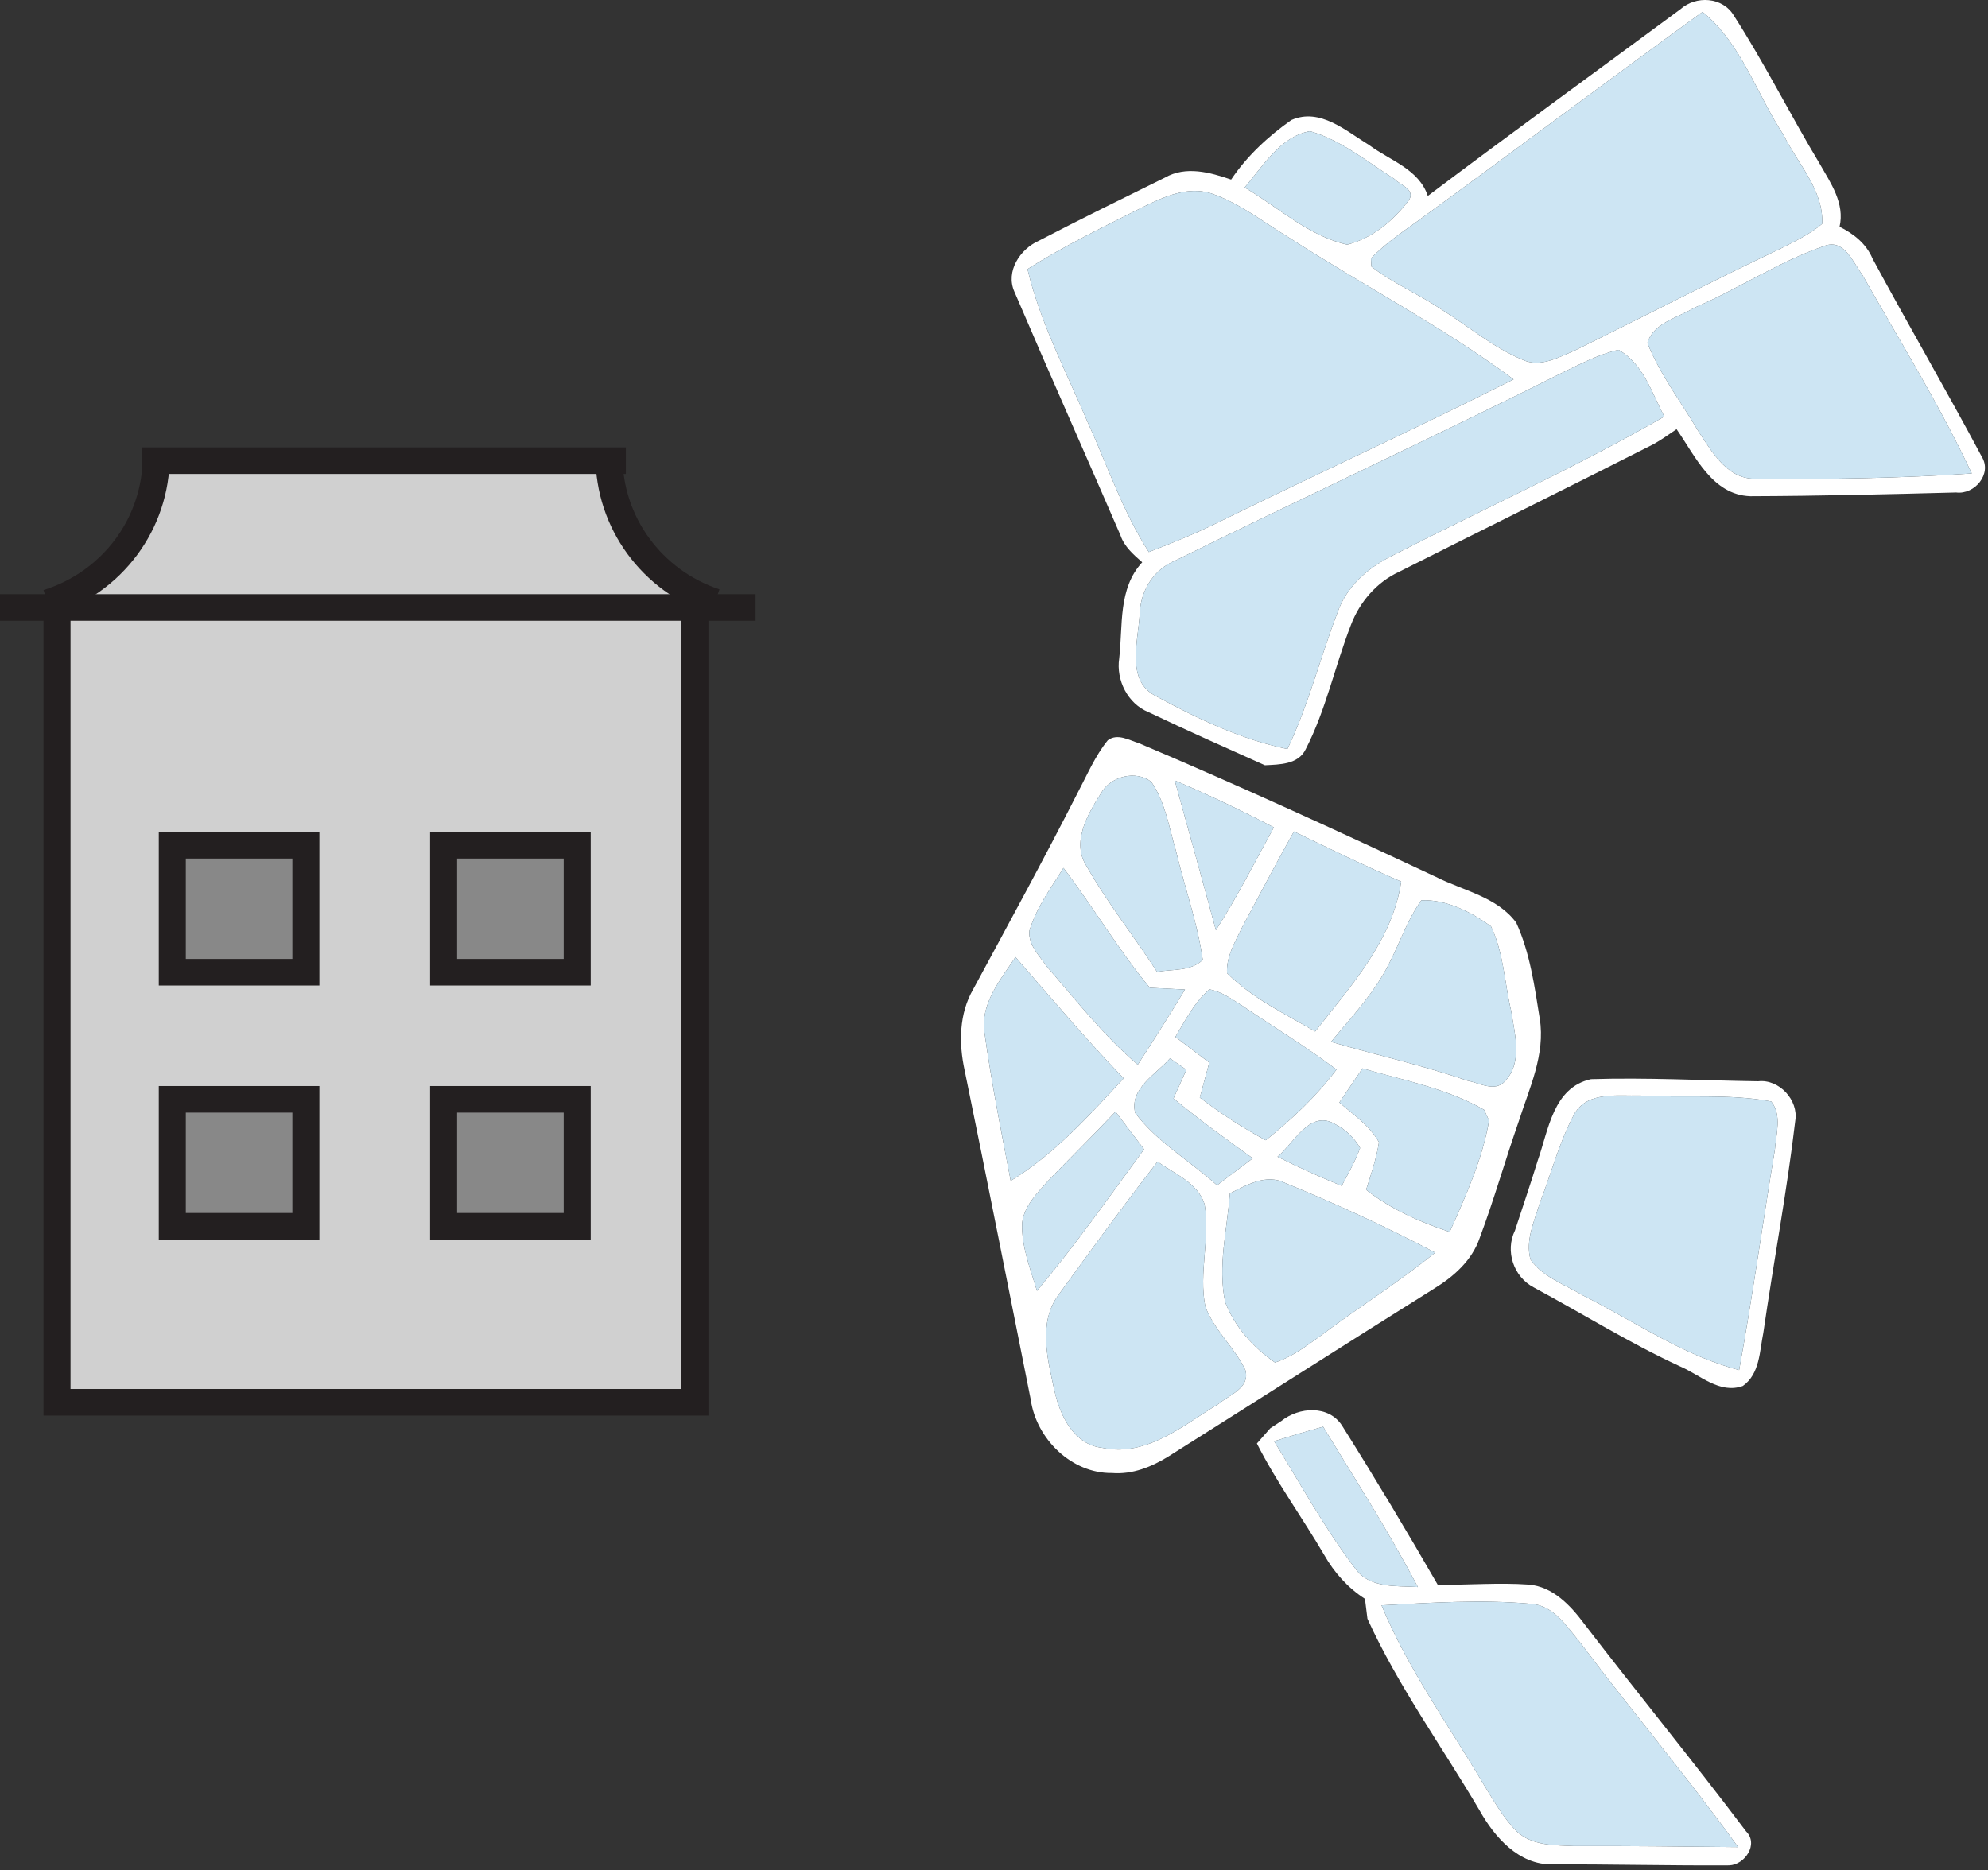 <?xml version="1.0" encoding="UTF-8"?>
<svg width="271px" height="255px" viewBox="0 0 271 255" version="1.1" xmlns="http://www.w3.org/2000/svg" xmlns:xlink="http://www.w3.org/1999/xlink">
    <rect x="0" y="0" width="271" height="255" fill="#333333" stroke="none"/>
    <title>default--district--plan</title>
    <g id="Page-1" stroke="none" stroke-width="1" fill="none" fill-rule="evenodd">
        <g id="default--district--plan">
            <g id="pict-gd-place-def" transform="translate(0, 61)">
                <path d="M7.429,130.224 L94.629,129.828 L94.629,21.822 C94.629,21.822 84.918,17.819 82.909,1.811 C58.969,1.811 41.015,1.811 29.045,1.811 C27.401,1.811 24.934,1.811 21.646,1.811 C21.646,1.811 22.297,16.327 7.429,21.861 L7.429,130.224 Z" id="Fill-1" fill="#D0D0D0"></path>
                <polygon id="Fill-6" fill="#888888" points="23.466 71.755 41.951 71.755 41.951 53.968 23.466 53.968"></polygon>
                <polygon id="Fill-7" fill="#888888" points="60.837 71.558 79.322 71.558 79.322 53.771 60.837 53.771"></polygon>
                <polygon id="Fill-8" fill="#888888" points="23.064 106.34 41.549 106.34 41.549 88.554 23.064 88.554"></polygon>
                <polygon id="Fill-9" fill="#888888" points="60.235 106.34 78.72 106.34 78.72 88.554 60.235 88.554"></polygon>
                <path d="M25.329,69.744 L39.857,69.744 L39.857,56.056 L25.329,56.056 L25.329,69.744 Z M21.646,73.366 L43.54,73.366 L43.54,52.434 L21.646,52.434 L21.646,73.366 Z" id="Fill-14" fill="#231F20"></path>
                <path d="M25.329,104.382 L39.857,104.382 L39.857,90.695 L25.329,90.695 L25.329,104.382 Z M21.646,108.005 L43.54,108.005 L43.54,87.072 L21.646,87.072 L21.646,108.005 Z" id="Fill-15" fill="#231F20"></path>
                <path d="M62.315,69.744 L76.843,69.744 L76.843,56.056 L62.315,56.056 L62.315,69.744 Z M58.632,73.366 L80.526,73.366 L80.526,52.434 L58.632,52.434 L58.632,73.366 Z" id="Fill-17" fill="#231F20"></path>
                <path d="M62.315,104.382 L76.843,104.382 L76.843,90.695 L62.315,90.695 L62.315,104.382 Z M58.632,108.005 L80.526,108.005 L80.526,87.072 L58.632,87.072 L58.632,108.005 Z" id="Fill-18" fill="#231F20"></path>
                <polygon id="Fill-19" fill="#231F20" points="96.571 132 5.931 132 5.931 22.031 9.614 22.031 9.614 128.377 92.888 128.377 92.888 21.861 96.571 21.861"></polygon>
                <polygon id="Fill-27" fill="#231F20" points="0 23.634 103 23.634 103 20.011 0 20.011"></polygon>
                <path d="M7.053,22.901 L5.931,19.45 C14.02,16.906 19.455,9.579 19.455,1.218 L23.138,1.218 C23.138,11.161 16.673,19.875 7.053,22.901" id="Fill-24" fill="#231F20"></path>
                <path d="M96.894,22.781 C87.493,19.652 81.177,10.986 81.177,1.218 L84.86,1.218 C84.86,9.432 90.171,16.719 98.074,19.35 L96.894,22.781 Z" id="Fill-25" fill="#231F20"></path>
                <polygon id="Fill-27" fill="#231F20" points="19.398 3.623 85.318 3.623 85.318 0 19.398 0"></polygon>
            </g>
            <g id="quartier-(1)" transform="translate(131, 0)" fill-rule="nonzero">
                <g id="#ffffffff" transform="translate(0, 0)" fill="#FFFFFF">
                    <path d="M98.067,1.264 C100.187,-0.636 103.827,-0.426 105.347,2.114 C109.567,8.674 113.047,15.664 117.067,22.344 C118.567,24.974 120.497,27.714 119.767,30.914 C121.687,31.874 123.397,33.214 124.257,35.254 C129.137,44.314 134.327,53.214 139.167,62.294 C140.577,64.624 138.177,67.464 135.657,67.144 C126.307,67.394 116.937,67.624 107.587,67.654 C102.397,67.464 100.107,62.184 97.547,58.514 C96.507,59.224 95.487,59.954 94.397,60.564 C82.867,66.414 71.267,72.144 59.717,77.964 C56.677,79.364 54.357,82.064 53.167,85.174 C50.977,90.784 49.757,96.774 46.987,102.154 C45.977,104.244 43.417,104.234 41.427,104.334 C36.117,101.954 30.797,99.594 25.547,97.084 C22.737,95.944 21.127,92.734 21.567,89.784 C22.087,85.314 21.387,80.254 24.707,76.664 C23.517,75.614 22.257,74.534 21.737,72.974 C16.947,61.894 12.027,50.864 7.277,39.764 C6.057,37.004 8.047,33.964 10.597,32.834 C16.287,29.874 22.047,27.054 27.807,24.214 C30.657,22.584 33.937,23.494 36.827,24.484 C38.977,21.274 41.897,18.574 45.037,16.364 C48.957,14.644 52.497,17.874 55.647,19.784 C58.477,21.884 62.417,23.054 63.637,26.714 C75.037,18.124 86.587,9.744 98.067,1.264 M101.087,1.624 C88.397,10.814 75.877,20.214 63.217,29.434 C60.717,31.294 58.027,32.954 55.887,35.244 C55.897,35.514 55.927,36.064 55.947,36.344 C58.847,38.614 62.297,40.044 65.347,42.094 C69.087,44.404 72.477,47.354 76.567,49.054 C78.957,50.154 81.447,48.724 83.627,47.804 C92.997,43.204 102.257,38.394 111.687,33.914 C113.657,32.914 115.697,31.954 117.397,30.514 C117.607,25.914 114.047,22.304 112.127,18.394 C108.447,12.814 106.417,5.954 101.087,1.624 M38.667,25.564 C43.247,28.244 47.367,32.184 52.647,33.354 C56.087,32.484 59.047,30.014 61.127,27.194 C61.867,25.774 59.857,25.234 59.087,24.404 C55.377,22.054 51.847,19.114 47.577,17.884 C43.527,18.614 41.167,22.644 38.667,25.564 M25.057,28.104 C19.657,30.834 14.177,33.434 9.067,36.694 C10.777,43.904 14.247,50.474 17.127,57.244 C19.907,63.274 21.987,69.654 25.607,75.264 C28.777,74.054 31.927,72.764 34.967,71.264 C48.387,64.664 61.987,58.464 75.327,51.724 C65.677,44.544 54.957,38.994 44.857,32.484 C41.307,30.344 37.997,27.674 34.027,26.344 C30.937,25.394 27.807,26.764 25.057,28.104 M99.927,41.974 C97.717,43.334 94.387,43.994 93.567,46.764 C95.317,51.114 98.207,54.874 100.577,58.894 C102.477,61.774 104.627,65.574 108.647,65.254 C118.357,65.374 128.097,65.204 137.787,64.554 C133.417,55.234 127.967,46.474 122.897,37.514 C121.597,35.784 120.407,32.504 117.687,33.534 C111.477,35.674 105.957,39.394 99.927,41.974 M81.807,50.894 C64.387,59.614 46.697,67.814 29.217,76.424 C26.207,77.664 24.437,80.594 24.357,83.804 C24.147,87.484 22.427,92.844 26.627,94.934 C32.267,97.994 38.167,100.814 44.497,102.124 C47.367,96.134 48.957,89.664 51.337,83.484 C52.547,79.974 55.447,77.444 58.687,75.814 C71.067,69.454 83.807,63.744 95.877,56.794 C94.177,53.574 93.007,49.584 89.627,47.694 C86.867,48.314 84.347,49.674 81.807,50.894 Z" id="Shape"></path>
                    <path d="M20.017,100.924 C21.347,99.944 22.897,100.914 24.247,101.324 C37.887,107.094 51.347,113.274 64.757,119.564 C68.467,121.434 73.097,122.284 75.687,125.794 C77.567,129.904 78.187,134.464 78.897,138.894 C79.677,143.774 77.477,148.364 76.027,152.894 C74.187,158.174 72.667,163.554 70.707,168.784 C69.667,171.844 67.167,174.054 64.487,175.694 C52.397,183.264 40.377,190.944 28.307,198.554 C26.007,199.994 23.357,201.054 20.597,200.834 C15.057,200.914 10.257,196.154 9.507,190.814 C6.507,175.854 3.577,160.884 0.497,145.934 C-0.313,142.234 -0.273,138.214 1.677,134.854 C6.477,125.974 11.317,117.104 15.897,108.104 C17.187,105.674 18.267,103.084 20.017,100.924 M19.067,108.174 C17.257,111.034 14.997,114.884 17.157,118.154 C19.987,123.164 23.617,127.664 26.727,132.504 C28.827,132.114 31.297,132.464 32.957,130.874 C32.257,125.834 30.487,121.024 29.327,116.084 C28.367,112.874 27.877,109.384 25.937,106.584 C23.807,104.954 20.367,105.844 19.067,108.174 M29.137,106.404 C31.007,113.214 32.927,120.004 34.747,126.824 C37.657,122.304 40.067,117.504 42.647,112.804 C38.227,110.494 33.727,108.344 29.137,106.404 M38.327,126.424 C37.387,128.394 36.137,130.414 36.267,132.674 C39.697,136.104 44.147,138.214 48.287,140.634 C53.097,134.464 58.837,128.234 60.007,120.194 C55.067,118.074 50.237,115.704 45.387,113.364 C42.957,117.674 40.677,122.064 38.327,126.424 M13.967,118.334 C12.257,121.094 10.257,123.754 9.327,126.904 C9.137,128.824 10.707,130.324 11.717,131.794 C15.697,136.384 19.457,141.204 24.097,145.164 C26.307,141.784 28.447,138.354 30.537,134.914 C28.937,134.824 27.347,134.744 25.747,134.674 C21.457,129.484 18.037,123.674 13.967,118.334 M62.757,122.744 C60.837,125.404 59.817,128.574 58.307,131.464 C56.317,135.424 53.237,138.654 50.447,142.044 C56.617,143.864 62.927,145.224 69.007,147.334 C70.687,147.634 72.757,148.974 74.177,147.394 C76.617,144.764 75.467,140.954 74.997,137.814 C74.087,133.984 73.977,129.884 72.247,126.294 C69.527,124.334 66.187,122.614 62.757,122.744 M3.217,140.884 C4.157,147.624 5.497,154.314 6.777,160.994 C12.767,157.364 17.447,152.094 22.177,147.024 C17.047,141.704 12.277,136.054 7.427,130.484 C5.387,133.594 2.557,136.894 3.217,140.884 M33.867,134.894 C31.817,136.644 30.587,139.094 29.227,141.374 C30.767,142.534 32.307,143.704 33.847,144.874 C33.417,146.464 32.987,148.054 32.557,149.644 C35.397,151.814 38.397,153.764 41.547,155.464 C45.097,152.604 48.447,149.484 51.187,145.824 C47.047,142.714 42.617,140.014 38.337,137.114 C36.927,136.234 35.537,135.194 33.867,134.894 M23.747,151.744 C26.757,155.744 31.227,158.284 34.907,161.604 C36.537,160.384 38.157,159.154 39.777,157.924 C36.107,155.294 32.447,152.634 28.967,149.764 C29.557,148.454 30.147,147.154 30.727,145.854 C30.167,145.464 29.047,144.684 28.497,144.294 C26.617,146.464 22.927,148.394 23.747,151.744 M54.727,145.664 C53.677,147.214 52.627,148.764 51.577,150.314 C53.497,151.984 55.717,153.464 56.977,155.734 C56.637,157.954 55.897,160.084 55.227,162.214 C58.607,164.874 62.557,166.614 66.617,167.964 C68.807,163.074 71.067,158.104 71.987,152.784 C71.827,152.414 71.487,151.674 71.317,151.314 C66.217,148.374 60.317,147.294 54.727,145.664 M21.067,151.564 C18.047,154.764 14.917,157.844 11.867,161.004 C10.387,162.674 8.607,164.404 8.337,166.744 C8.217,169.944 9.457,172.984 10.357,175.994 C15.557,169.814 20.187,163.204 24.957,156.694 C23.657,154.994 22.357,153.274 21.067,151.564 M43.147,157.714 C46.007,159.154 48.937,160.474 51.897,161.684 C52.787,159.994 53.757,158.324 54.407,156.514 C53.627,155.164 52.457,154.004 51.067,153.304 C47.607,151.174 45.417,155.814 43.147,157.714 M13.327,176.494 C10.427,180.364 11.837,185.454 12.777,189.754 C13.537,193.084 15.417,196.954 19.237,197.394 C25.317,198.694 30.297,194.304 35.127,191.394 C36.607,190.154 39.447,189.234 38.767,186.794 C37.297,183.684 34.497,181.374 33.307,178.114 C32.377,173.514 34.007,168.794 33.207,164.184 C32.277,161.254 29.097,160.044 26.797,158.374 C22.167,164.314 17.747,170.414 13.327,176.494 M36.657,162.704 C36.287,167.624 34.967,172.634 36.017,177.544 C37.317,180.904 39.857,183.734 42.807,185.764 C45.087,185.024 47.027,183.554 48.957,182.164 C54.117,178.284 59.617,174.864 64.637,170.784 C58.007,167.274 51.157,164.144 44.227,161.304 C41.607,159.984 38.987,161.554 36.657,162.704 Z" id="Shape"></path>
                    <path d="M85.887,147.134 C93.467,146.894 101.077,147.314 108.667,147.424 C111.527,147.094 114.197,149.994 113.727,152.804 C112.587,162.474 110.767,172.054 109.377,181.694 C108.857,184.214 108.917,187.304 106.577,188.964 C103.417,190.104 100.747,187.454 98.027,186.294 C91.157,183.124 84.727,179.104 78.077,175.524 C75.317,174.084 74.147,170.564 75.517,167.764 C76.557,164.584 77.637,161.434 78.617,158.244 C80.097,154.074 80.697,148.284 85.887,147.134 M83.657,151.794 C81.547,155.674 80.467,159.994 78.877,164.094 C78.147,166.534 76.907,169.144 77.637,171.724 C79.337,174.164 82.387,175.154 84.847,176.654 C91.857,180.164 98.397,184.804 106.077,186.794 C107.897,176.814 109.277,166.764 110.947,156.764 C111.107,154.604 111.937,152.044 110.447,150.174 C104.557,149.074 98.517,149.734 92.567,149.364 C89.557,149.464 85.487,148.754 83.657,151.794 Z" id="Shape"></path>
                    <path d="M43.677,193.734 C46.077,191.804 50.157,191.534 51.967,194.404 C56.447,201.524 60.777,208.764 64.987,216.064 C69.127,216.114 73.267,215.754 77.407,216.044 C80.677,216.324 83.087,218.874 84.937,221.364 C92.227,230.854 99.817,240.124 107.017,249.684 C108.797,251.454 106.807,254.274 104.707,254.324 C96.677,254.374 88.637,254.164 80.607,254.194 C76.037,254.264 72.727,250.474 70.677,246.804 C65.557,238.104 59.607,229.904 55.407,220.704 C55.327,220.024 55.157,218.664 55.067,217.984 C52.727,216.484 50.877,214.394 49.507,211.994 C46.517,206.884 43.007,202.084 40.337,196.804 C40.797,196.284 41.707,195.244 42.167,194.724 C42.547,194.474 43.297,193.984 43.677,193.734 M42.687,196.494 C46.267,202.314 49.567,208.364 53.707,213.804 C55.647,216.604 59.307,216.184 62.277,216.374 C58.347,208.874 53.767,201.744 49.367,194.514 C47.127,195.134 44.907,195.794 42.687,196.494 M57.327,218.874 C60.927,227.534 66.447,235.164 71.197,243.204 C72.587,245.444 73.877,247.794 75.747,249.684 C77.837,251.674 80.937,251.574 83.627,251.694 C91.067,251.654 98.497,251.764 105.937,251.834 C99.077,242.324 91.487,233.374 84.447,223.994 C82.597,221.814 80.817,218.844 77.647,218.664 C70.887,218.054 64.087,218.524 57.327,218.874 Z" id="Shape"></path>
                </g>
                <g id="#cde5f3ff" transform="translate(3.119, 1.624)" fill="#CDE5F3">
                    <path d="M97.968,0 C103.298,4.33 105.328,11.19 109.008,16.77 C110.928,20.68 114.488,24.29 114.278,28.89 C112.578,30.33 110.538,31.29 108.568,32.29 C99.138,36.77 89.878,41.58 80.508,46.18 C78.328,47.1 75.838,48.53 73.448,47.43 C69.358,45.73 65.968,42.78 62.228,40.47 C59.178,38.42 55.728,36.99 52.828,34.72 C52.808,34.44 52.778,33.89 52.768,33.62 C54.908,31.33 57.598,29.67 60.098,27.81 C72.758,18.59 85.278,9.19 97.968,0 Z" id="Path"></path>
                    <path d="M35.548,23.94 C38.048,21.02 40.408,16.99 44.458,16.26 C48.728,17.49 52.258,20.43 55.968,22.78 C56.738,23.61 58.748,24.15 58.008,25.57 C55.928,28.39 52.968,30.86 49.528,31.73 C44.248,30.56 40.128,26.62 35.548,23.94 Z" id="Path"></path>
                    <path d="M21.938,26.48 C24.688,25.14 27.818,23.77 30.908,24.72 C34.878,26.05 38.188,28.72 41.738,30.86 C51.838,37.37 62.558,42.92 72.208,50.1 C58.868,56.84 45.268,63.04 31.848,69.64 C28.808,71.14 25.658,72.43 22.488,73.64 C18.868,68.03 16.788,61.65 14.008,55.62 C11.128,48.85 7.658,42.28 5.948,35.07 C11.058,31.81 16.538,29.21 21.938,26.48 Z" id="Path"></path>
                    <path d="M96.808,40.35 C102.838,37.77 108.358,34.05 114.568,31.91 C117.288,30.88 118.478,34.16 119.778,35.89 C124.848,44.85 130.298,53.61 134.668,62.93 C124.978,63.58 115.238,63.75 105.528,63.63 C101.508,63.95 99.358,60.15 97.458,57.27 C95.088,53.25 92.198,49.49 90.448,45.14 C91.268,42.37 94.598,41.71 96.808,40.35 Z" id="Path"></path>
                    <path d="M78.688,49.27 C81.228,48.05 83.748,46.69 86.508,46.07 C89.888,47.96 91.058,51.95 92.758,55.17 C80.688,62.12 67.948,67.83 55.568,74.19 C52.328,75.82 49.428,78.35 48.218,81.86 C45.838,88.04 44.248,94.51 41.378,100.5 C35.048,99.19 29.148,96.37 23.508,93.31 C19.308,91.22 21.028,85.86 21.238,82.18 C21.318,78.97 23.088,76.04 26.098,74.8 C43.578,66.19 61.268,57.99 78.688,49.27 Z" id="Path"></path>
                    <path d="M15.948,106.55 C17.248,104.22 20.688,103.33 22.818,104.96 C24.758,107.76 25.248,111.25 26.208,114.46 C27.368,119.4 29.138,124.21 29.838,129.25 C28.178,130.84 25.708,130.49 23.608,130.88 C20.498,126.04 16.868,121.54 14.038,116.53 C11.878,113.26 14.138,109.41 15.948,106.55 Z" id="Path"></path>
                    <path d="M26.018,104.78 C30.608,106.72 35.108,108.87 39.528,111.18 C36.948,115.88 34.538,120.68 31.628,125.2 C29.808,118.38 27.888,111.59 26.018,104.78 Z" id="Path"></path>
                    <path d="M35.208,124.8 C37.558,120.44 39.838,116.05 42.268,111.74 C47.118,114.08 51.948,116.45 56.888,118.57 C55.718,126.61 49.978,132.84 45.168,139.01 C41.028,136.59 36.578,134.48 33.148,131.05 C33.018,128.79 34.268,126.77 35.208,124.8 Z" id="Path"></path>
                    <path d="M10.848,116.71 C14.918,122.05 18.338,127.86 22.628,133.05 C24.228,133.12 25.818,133.2 27.418,133.29 C25.328,136.73 23.188,140.16 20.978,143.54 C16.338,139.58 12.578,134.76 8.598,130.17 C7.588,128.7 6.018,127.2 6.208,125.28 C7.138,122.13 9.138,119.47 10.848,116.71 Z" id="Path"></path>
                    <path d="M59.638,121.12 C63.068,120.99 66.408,122.71 69.128,124.67 C70.858,128.26 70.968,132.36 71.878,136.19 C72.348,139.33 73.498,143.14 71.058,145.77 C69.638,147.35 67.568,146.01 65.888,145.71 C59.808,143.6 53.498,142.24 47.328,140.42 C50.118,137.03 53.198,133.8 55.188,129.84 C56.698,126.95 57.718,123.78 59.638,121.12 Z" id="Path"></path>
                    <path d="M0.098,139.26 C-0.562,135.27 2.268,131.97 4.308,128.86 C9.158,134.43 13.928,140.08 19.058,145.4 C14.328,150.47 9.648,155.74 3.658,159.37 C2.378,152.69 1.038,146 0.098,139.26 Z" id="Path"></path>
                    <path d="M30.748,133.27 C32.418,133.57 33.808,134.61 35.218,135.49 C39.498,138.39 43.928,141.09 48.068,144.2 C45.328,147.86 41.978,150.98 38.428,153.84 C35.278,152.14 32.278,150.19 29.438,148.02 C29.868,146.43 30.298,144.84 30.728,143.25 C29.188,142.08 27.648,140.91 26.108,139.75 C27.468,137.47 28.698,135.02 30.748,133.27 Z" id="Path"></path>
                    <path d="M20.628,150.12 C19.808,146.77 23.498,144.84 25.378,142.67 C25.928,143.06 27.048,143.84 27.608,144.23 C27.028,145.53 26.438,146.83 25.848,148.14 C29.328,151.01 32.988,153.67 36.658,156.3 C35.038,157.53 33.418,158.76 31.788,159.98 C28.108,156.66 23.638,154.12 20.628,150.12 Z" id="Path"></path>
                    <path d="M51.608,144.04 C57.198,145.67 63.098,146.75 68.198,149.69 C68.368,150.05 68.708,150.79 68.868,151.16 C67.948,156.48 65.688,161.45 63.498,166.34 C59.438,164.99 55.488,163.25 52.108,160.59 C52.778,158.46 53.518,156.33 53.858,154.11 C52.598,151.84 50.378,150.36 48.458,148.69 C49.508,147.14 50.558,145.59 51.608,144.04 Z" id="Path"></path>
                    <path d="M80.538,150.17 C82.368,147.13 86.438,147.84 89.448,147.74 C95.398,148.11 101.438,147.45 107.328,148.55 C108.818,150.42 107.988,152.98 107.828,155.14 C106.158,165.14 104.778,175.19 102.958,185.17 C95.278,183.18 88.738,178.54 81.728,175.03 C79.268,173.53 76.218,172.54 74.518,170.1 C73.788,167.52 75.028,164.91 75.758,162.47 C77.348,158.37 78.428,154.05 80.538,150.17 Z" id="Path"></path>
                    <path d="M17.948,149.94 C19.238,151.65 20.538,153.37 21.838,155.07 C17.068,161.58 12.438,168.19 7.238,174.37 C6.338,171.36 5.098,168.32 5.218,165.12 C5.488,162.78 7.268,161.05 8.748,159.38 C11.798,156.22 14.928,153.14 17.948,149.94 Z" id="Path"></path>
                    <path d="M40.028,156.09 C42.298,154.19 44.488,149.55 47.948,151.68 C49.338,152.38 50.508,153.54 51.288,154.89 C50.638,156.7 49.668,158.37 48.778,160.06 C45.818,158.85 42.888,157.53 40.028,156.09 Z" id="Path"></path>
                    <path d="M10.208,174.87 C14.628,168.79 19.048,162.69 23.678,156.75 C25.978,158.42 29.158,159.63 30.088,162.56 C30.888,167.17 29.258,171.89 30.188,176.49 C31.378,179.75 34.178,182.06 35.648,185.17 C36.328,187.61 33.488,188.53 32.008,189.77 C27.178,192.68 22.198,197.07 16.118,195.77 C12.298,195.33 10.418,191.46 9.658,188.13 C8.718,183.83 7.308,178.74 10.208,174.87 Z" id="Path"></path>
                    <path d="M33.538,161.08 C35.868,159.93 38.488,158.36 41.108,159.68 C48.038,162.52 54.888,165.65 61.518,169.16 C56.498,173.24 50.998,176.66 45.838,180.54 C43.908,181.93 41.968,183.4 39.688,184.14 C36.738,182.11 34.198,179.28 32.898,175.92 C31.848,171.01 33.168,166 33.538,161.08 Z" id="Path"></path>
                    <path d="M39.568,194.87 C41.788,194.17 44.008,193.51 46.248,192.89 C50.648,200.12 55.228,207.25 59.158,214.75 C56.188,214.56 52.528,214.98 50.588,212.18 C46.448,206.74 43.148,200.69 39.568,194.87 Z" id="Path"></path>
                    <path d="M54.208,217.25 C60.968,216.9 67.768,216.43 74.528,217.04 C77.698,217.22 79.478,220.19 81.328,222.37 C88.368,231.75 95.958,240.7 102.818,250.21 C95.378,250.14 87.948,250.03 80.508,250.07 C77.818,249.95 74.718,250.05 72.628,248.06 C70.758,246.17 69.468,243.82 68.078,241.58 C63.328,233.54 57.808,225.91 54.208,217.25 Z" id="Path"></path>
                </g>
            </g>
        </g>
    </g>
</svg>
